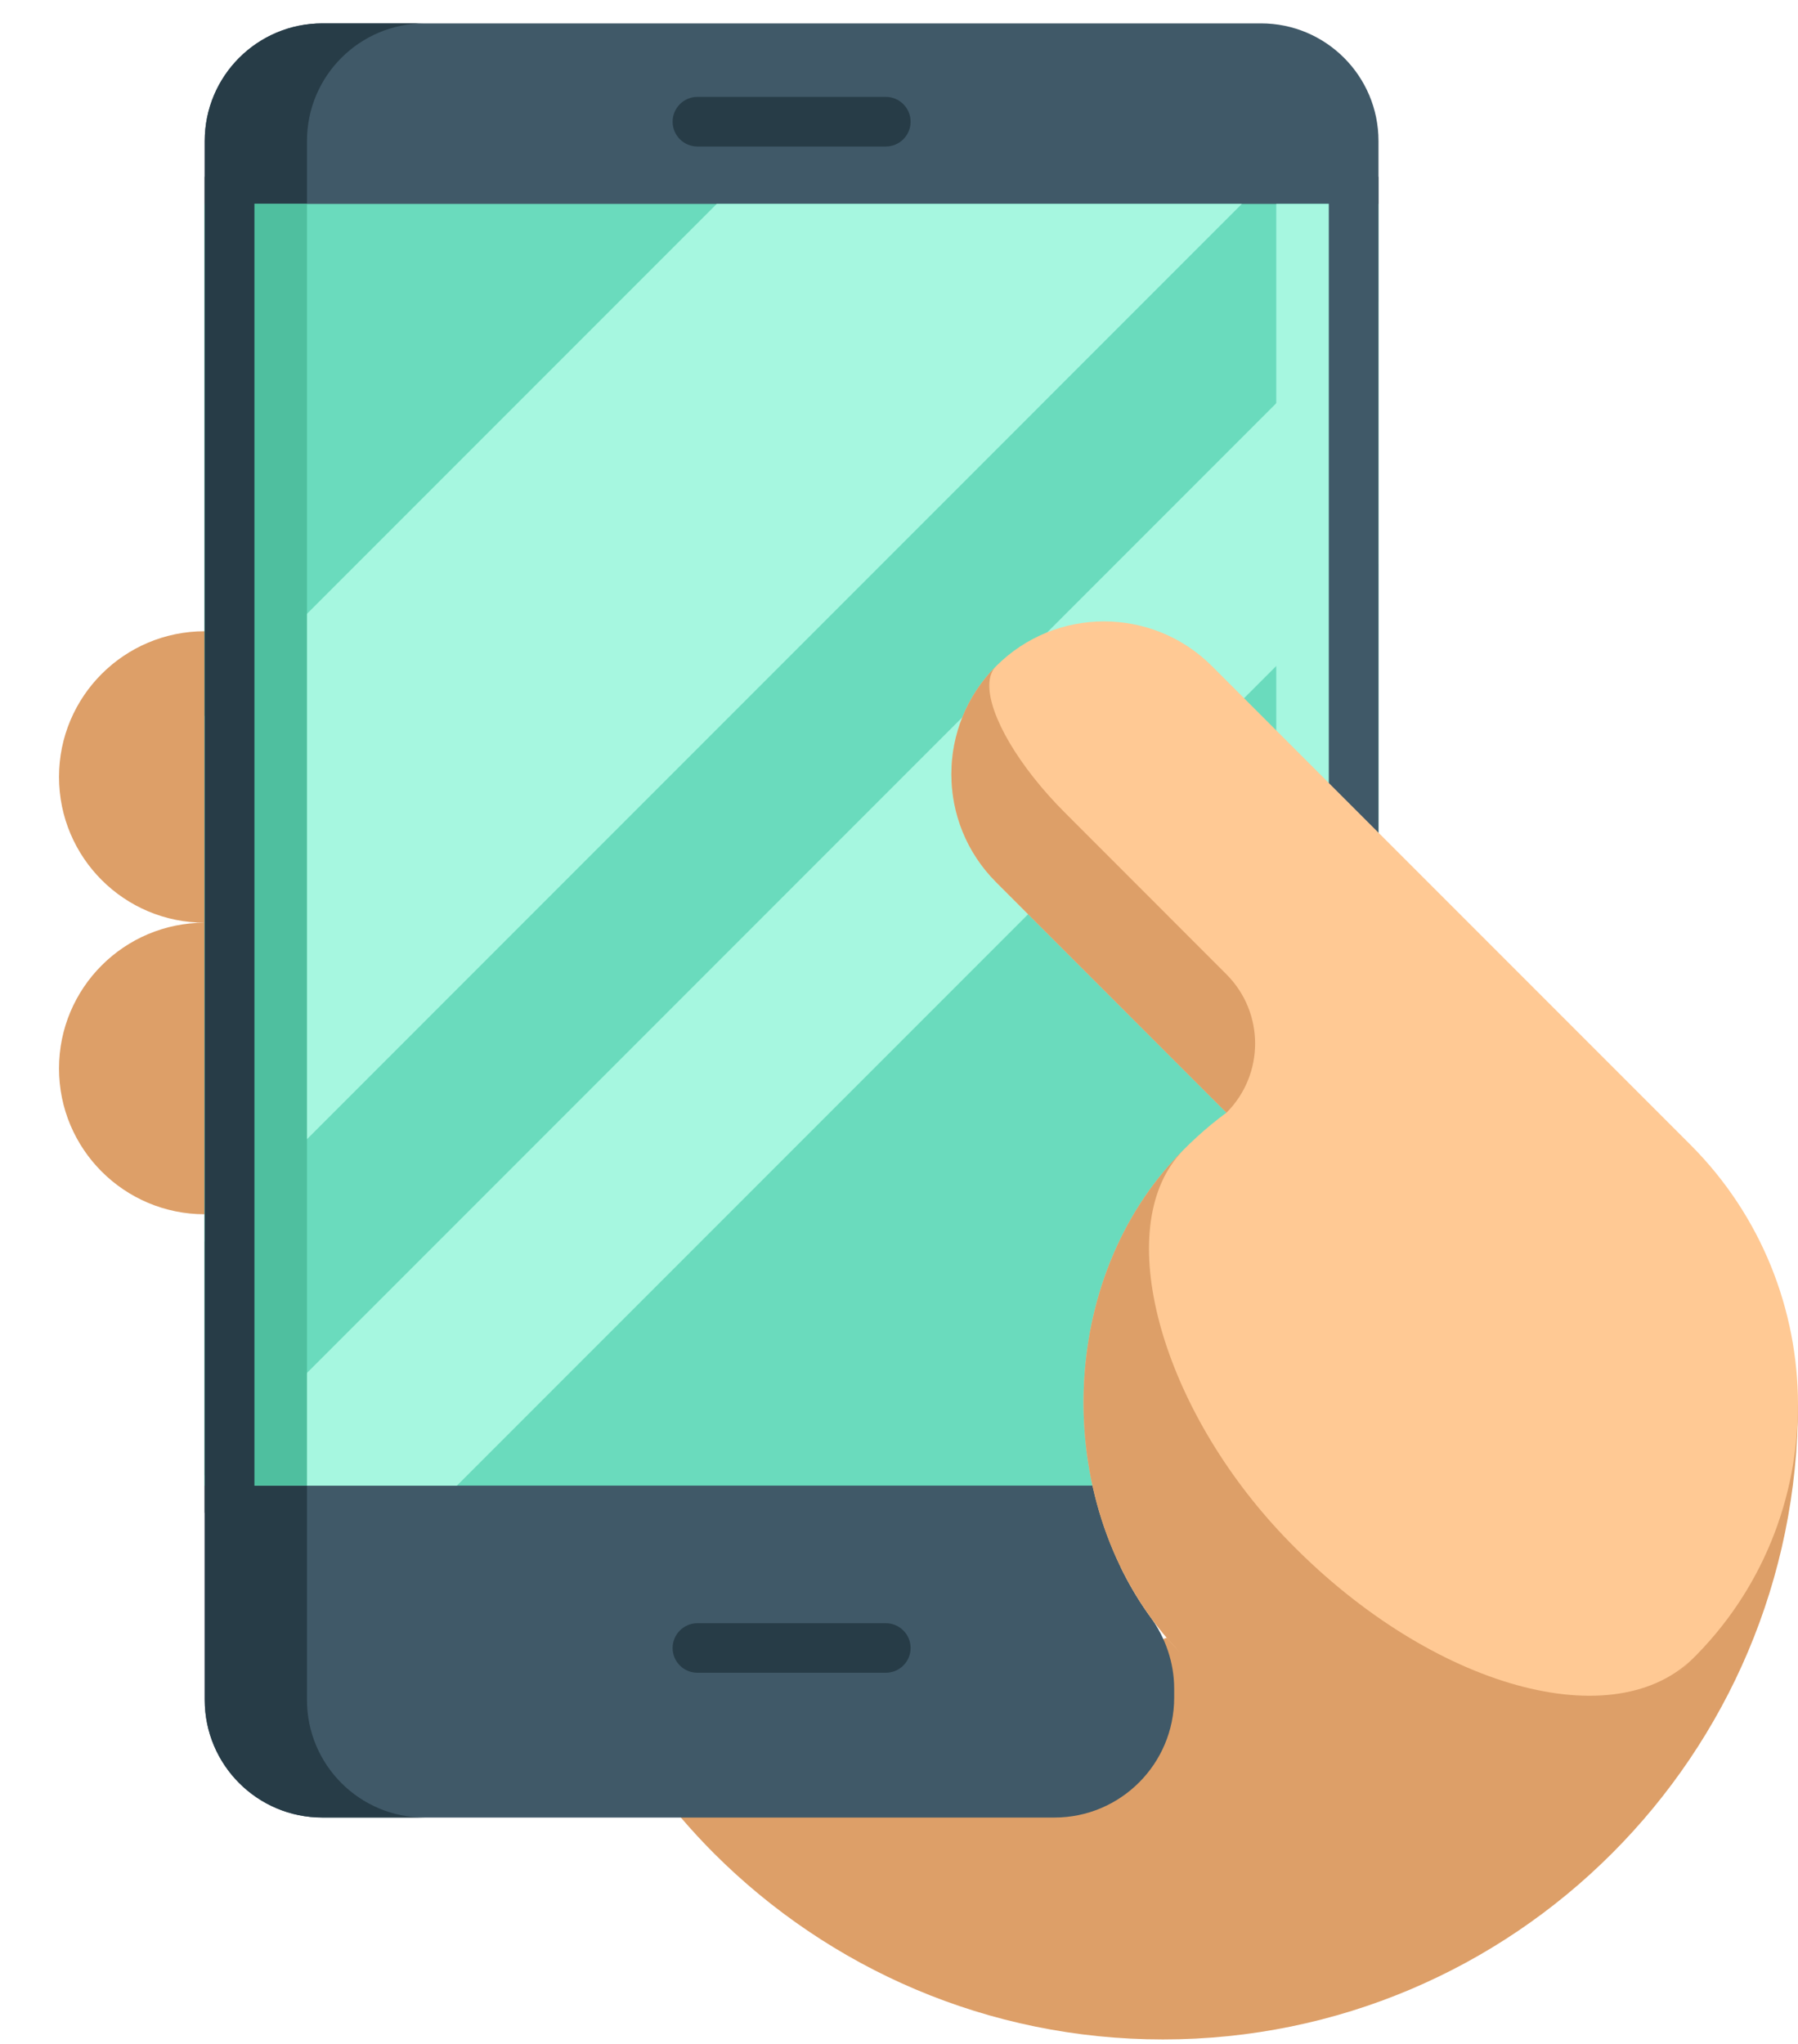 <svg width="22" height="25" viewBox="0 0 22 25" fill="none" xmlns="http://www.w3.org/2000/svg">
<path d="M2.505 7.721C1.52 7.721 0.722 8.519 0.722 9.503C0.722 10.488 1.52 11.286 2.505 11.286C1.52 11.286 0.722 12.084 0.722 13.069C0.722 14.054 1.52 14.852 2.505 14.852H5.067V7.591L2.505 7.721Z" fill="#DD9F68"/>
<path d="M8.33 22.23C8.46 22.381 8.595 22.528 8.736 22.669C10.143 24.075 12.085 24.945 14.23 24.945C18.522 24.945 22 21.466 22 17.175" fill="#DD9F68"/>
<path d="M16.867 1.725V19.169H13.713C13.817 19.383 13.938 19.587 14.078 19.779C14.262 20.035 14.367 20.339 14.367 20.655V20.765C14.367 21.574 13.711 22.231 12.902 22.231H3.944C3.149 22.231 2.505 21.586 2.505 20.792V1.725C2.505 0.93 3.149 0.286 3.944 0.286H15.429C16.223 0.286 16.867 0.93 16.867 1.725Z" fill="#405968"/>
<path d="M5.195 22.231H3.944C3.149 22.231 2.505 21.586 2.505 20.792V1.725C2.505 0.93 3.149 0.286 3.944 0.286H5.195C4.4 0.286 3.756 0.93 3.756 1.725V20.792C3.756 21.586 4.4 22.231 5.195 22.231Z" fill="#273C47"/>
<path d="M2.505 2.494H16.867V18.171H2.505V2.494Z" fill="#6ADBBD"/>
<path d="M15.195 2.494L2.505 15.185V8.759L8.77 2.494H15.195Z" fill="#A6F7E0"/>
<path d="M16.867 3.681V6.895L5.59 18.172H2.505V18.044L16.867 3.681Z" fill="#A6F7E0"/>
<path d="M2.505 2.494H3.756V18.171H2.505V2.494Z" fill="#4FBF9F"/>
<path d="M2.505 2.162H3.113V18.503H2.505V2.162Z" fill="#273C47"/>
<path d="M15.616 2.494H16.867V18.171H15.616V2.494Z" fill="#A6F7E0"/>
<path d="M16.259 2.162H16.867V18.503H16.259V2.162Z" fill="#405968"/>
<path d="M12.188 8.148C11.458 8.878 11.458 10.06 12.188 10.79L15.007 13.609C14.759 13.792 14.526 14.003 14.313 14.244C12.885 15.856 12.91 18.549 14.367 20.135C16.059 21.977 18.916 22.037 20.684 20.316C21.566 19.458 22.001 18.318 22 17.175C21.998 16.026 21.557 14.875 20.683 14.001L14.83 8.148C14.1 7.418 12.917 7.418 12.188 8.148Z" fill="#FFC994"/>
<path d="M15.007 13.61L12.188 10.79C11.823 10.425 11.641 9.947 11.641 9.469C11.641 8.991 11.823 8.513 12.188 8.148C12.131 8.205 12.105 8.286 12.105 8.387C12.105 8.753 12.461 9.372 13.034 9.944L15.007 11.918C15.474 12.385 15.474 13.142 15.007 13.61Z" fill="#DD9F68"/>
<path d="M20.733 20.267C20.717 20.284 20.7 20.3 20.684 20.316C19.358 21.607 17.419 22.746 15.819 22.032C15.286 21.794 14.79 20.596 14.367 20.135C12.91 18.549 12.885 15.856 14.313 14.244C14.369 14.181 14.426 14.119 14.485 14.06C14.454 14.092 14.424 14.126 14.396 14.161C13.624 15.117 14.226 17.233 15.711 18.792C17.435 20.601 19.688 21.265 20.702 20.297C20.712 20.288 20.723 20.278 20.733 20.267Z" fill="#DD9F68"/>
<path d="M10.838 20.46H8.534C8.366 20.46 8.23 20.325 8.23 20.157C8.23 19.99 8.366 19.854 8.534 19.854H10.838C11.006 19.854 11.142 19.99 11.142 20.157C11.142 20.325 11.006 20.46 10.838 20.46Z" fill="#273C47"/>
<path d="M10.838 1.792H8.534C8.366 1.792 8.23 1.656 8.23 1.489C8.23 1.321 8.366 1.185 8.534 1.185H10.838C11.006 1.185 11.142 1.321 11.142 1.489C11.142 1.656 11.006 1.792 10.838 1.792Z" fill="#273C47"/>
</svg>
